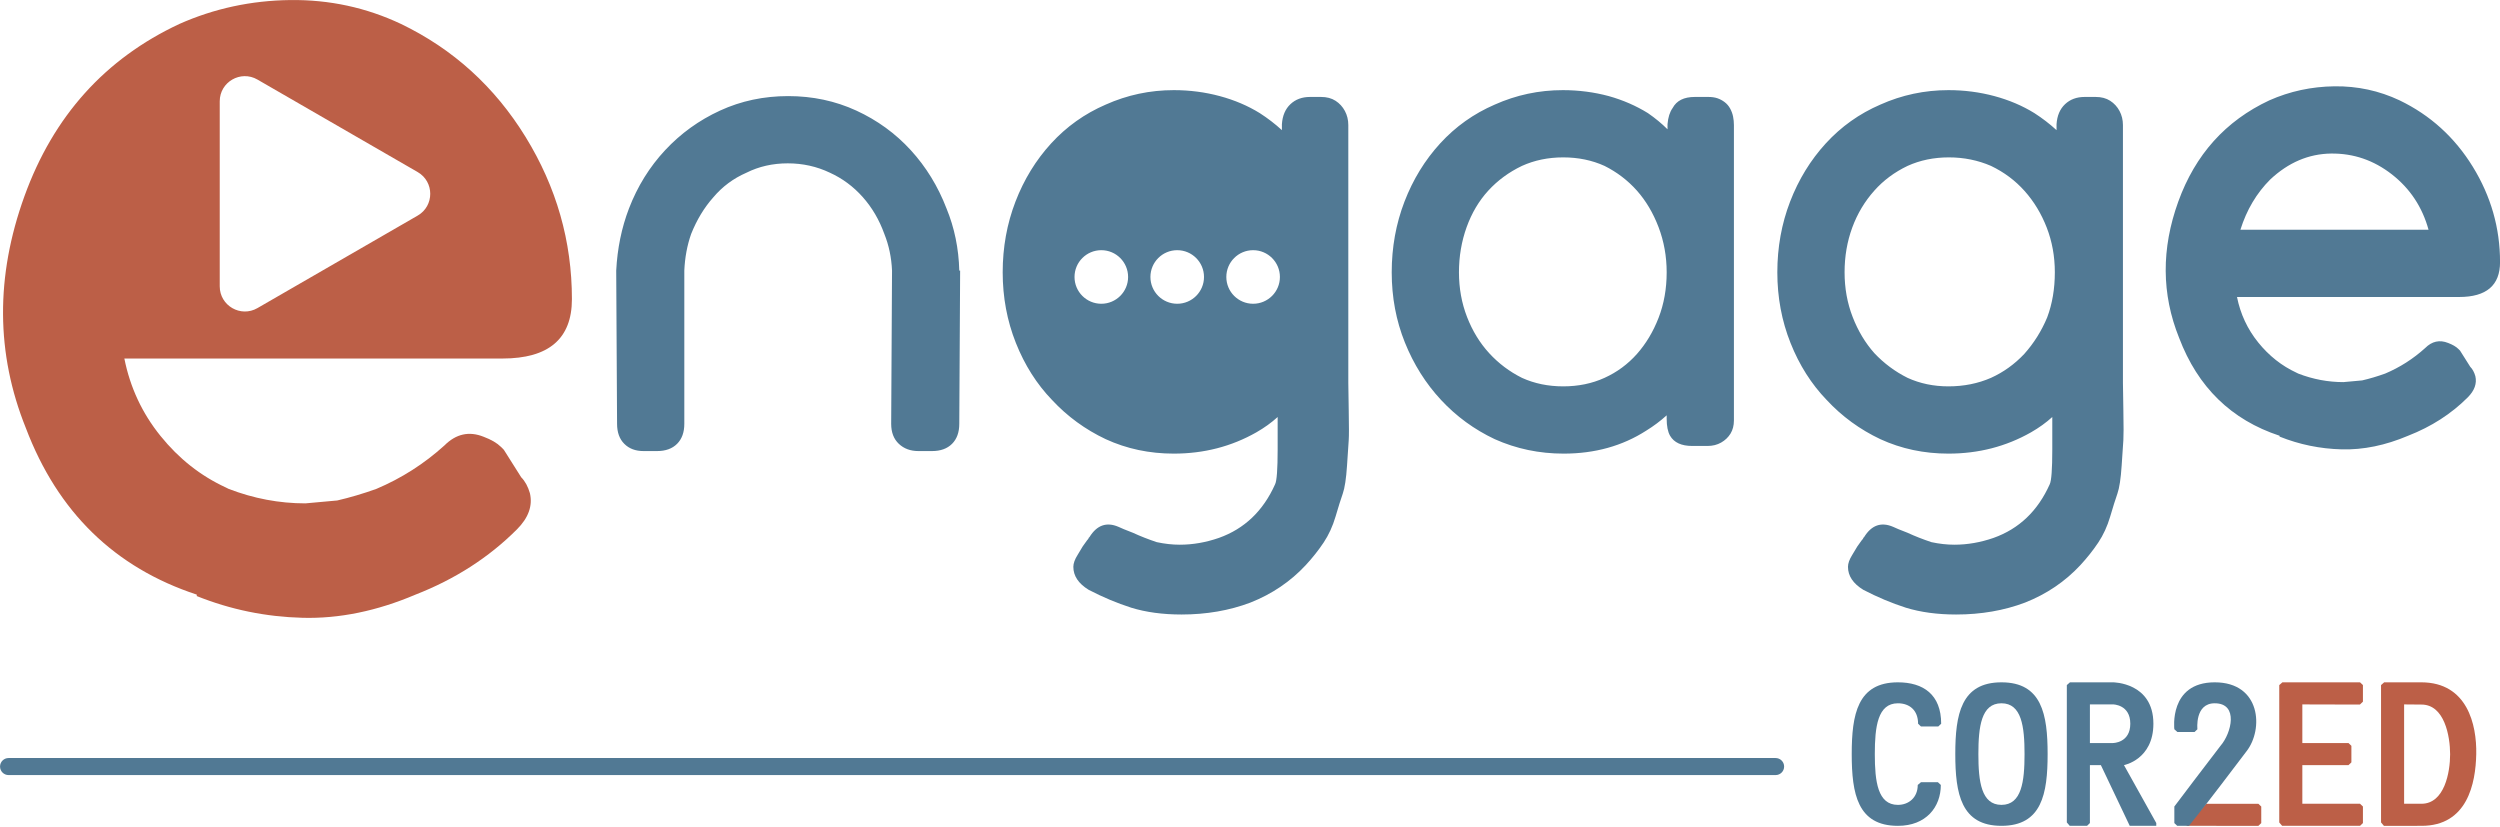 <?xml version="1.0" encoding="UTF-8" standalone="no"?>
<!DOCTYPE svg PUBLIC "-//W3C//DTD SVG 1.1//EN" "http://www.w3.org/Graphics/SVG/1.1/DTD/svg11.dtd">
<svg width="100%" height="100%" viewBox="0 0 1729 572" version="1.1" xmlns="http://www.w3.org/2000/svg" xmlns:xlink="http://www.w3.org/1999/xlink" xml:space="preserve" xmlns:serif="http://www.serif.com/" style="fill-rule:evenodd;clip-rule:evenodd;stroke-linejoin:round;stroke-miterlimit:2;">
    <g transform="matrix(4.167,0,0,4.167,-342.833,-203.92)">
        <path d="M461.083,162.183L460.563,162.641L460.563,185.44L461.043,186.001L473.971,186.001L474.451,185.544L474.451,182.797L473.971,182.338L464.394,182.338L464.394,175.925L472.056,175.925L472.536,175.467L472.536,172.719L472.056,172.261L464.394,172.261L464.394,165.849L473.945,165.874L474.451,165.391L474.451,162.641L473.971,162.183L461.083,162.183Z" style="fill:rgb(188,95,71);fill-rule:nonzero;"/>
        <path d="M484.159,162.183L477.975,162.184L477.456,162.642L477.456,185.438L477.934,186.003L484.159,186.001C491.795,186.025 493.163,178.947 493.258,174.092C493.353,169.235 491.795,162.208 484.159,162.183ZM481.286,165.849C481.286,165.849 483.201,165.879 484.133,165.873C487.99,165.847 488.919,171.114 488.922,174.116C488.924,177.118 487.99,182.337 484.159,182.337C483.201,182.337 481.286,182.338 481.286,182.338L481.286,165.849Z" style="fill:rgb(188,95,71);fill-rule:nonzero;"/>
        <path d="M445.134,185.999L457.096,186.004L457.575,185.546L457.575,182.798L457.096,182.34L448.441,182.34L445.134,185.999Z" style="fill:rgb(188,95,71);fill-rule:nonzero;"/>
        <path d="M397.268,162.183C390.562,162.183 389.606,167.516 389.606,174.093C389.606,180.67 390.564,186.002 397.268,186.002C401.951,186.002 404.393,182.881 404.393,179.216L403.906,178.758L401.099,178.76L400.562,179.217C400.562,181.308 399.065,182.523 397.268,182.523C393.917,182.523 393.437,178.646 393.437,174.094C393.437,169.541 393.917,165.663 397.268,165.663C399.208,165.663 400.62,166.827 400.62,169.054L401.099,169.512L403.972,169.512L404.451,169.054C404.451,164.195 401.459,162.183 397.268,162.183Z" style="fill:rgb(81,121,148);fill-rule:nonzero;"/>
        <path d="M414.457,162.183C407.753,162.183 406.795,167.515 406.795,174.092C406.795,180.669 407.753,186.001 414.457,186.001C421.161,186.001 422.119,180.669 422.119,174.092C422.119,167.515 421.161,162.183 414.457,162.183ZM414.457,165.661C417.809,165.661 418.288,169.538 418.288,174.092C418.288,178.644 417.809,182.522 414.457,182.522C411.105,182.522 410.626,178.644 410.626,174.092C410.626,169.538 411.105,165.661 414.457,165.661Z" style="fill:rgb(81,121,148);fill-rule:nonzero;"/>
        <path d="M425.306,162.64L425.306,185.437L425.786,185.999L428.662,185.999L429.137,185.541L429.137,175.923L430.958,175.923L435.746,185.999L440.151,186.001L440.153,185.541L434.79,175.923C434.79,175.923 439.674,175.007 439.674,169.053C439.674,162.182 432.969,162.182 432.969,162.182L425.827,162.182L425.306,162.64ZM429.137,165.846L432.968,165.846C432.968,165.846 435.841,165.846 435.841,169.053C435.841,172.259 432.968,172.259 432.968,172.259L429.137,172.259L429.137,165.846Z" style="fill:rgb(81,121,148);fill-rule:nonzero;"/>
        <path d="M443.151,169.971L443.659,170.429L446.504,170.429L446.982,169.971C446.982,169.971 446.504,165.662 449.855,165.662C453.868,165.662 452.631,170.634 450.813,172.719C449.377,174.551 443.151,182.795 443.151,182.795L443.151,185.544L443.631,186.001L445.581,185.998L448.477,182.341C448.477,182.341 452.728,176.842 455.124,173.635C457.997,169.971 457.517,162.183 449.855,162.183C442.193,162.183 443.151,169.971 443.151,169.971Z" style="fill:rgb(81,121,148);fill-rule:nonzero;"/>
        <path d="M376.971,177.577L83.695,177.577C82.913,177.577 82.28,176.943 82.28,176.162C82.28,175.381 82.913,174.747 83.695,174.747L376.971,174.747C377.753,174.747 378.386,175.381 378.386,176.162C378.386,176.943 377.753,177.577 376.971,177.577Z" style="fill:rgb(81,121,148);fill-rule:nonzero;"/>
        <path d="M177.195,98.586C177.195,88.971 174.629,79.997 169.502,71.662C164.371,63.33 157.482,57.08 148.828,52.911C143.059,50.188 136.929,48.866 130.438,48.944C123.947,49.027 117.817,50.349 112.048,52.911C99.704,58.681 91.133,68.218 86.324,81.518C81.517,94.823 81.595,107.642 86.565,119.981C91.853,133.924 101.309,143.141 114.932,147.627L114.932,147.867C120.54,150.113 126.389,151.315 132.481,151.473C138.57,151.635 144.82,150.354 151.232,147.627C157.802,145.065 163.41,141.459 168.06,136.808C169.983,134.886 170.704,132.884 170.224,130.799C169.9,129.681 169.42,128.797 168.781,128.155L165.896,123.587C165.735,123.429 165.573,123.268 165.416,123.106C164.773,122.468 163.812,121.904 162.531,121.424C160.127,120.462 157.963,120.943 156.04,122.866C152.675,125.912 148.907,128.316 144.742,130.078C142.495,130.882 140.332,131.52 138.251,132.001C136.486,132.163 134.724,132.324 132.962,132.482C128.634,132.482 124.387,131.682 120.221,130.078L119.74,129.837C115.571,127.914 111.965,125.071 108.923,121.303C105.876,117.54 103.874,113.25 102.913,108.442L165.656,108.442C173.349,108.442 177.195,105.159 177.195,98.586ZM151.595,84.719L124.999,100.074C122.219,101.678 118.743,99.671 118.743,96.461L118.743,65.751C118.743,62.54 122.219,60.534 124.999,62.14L151.595,77.494C154.376,79.099 154.376,83.114 151.595,84.719Z" style="fill:rgb(188,95,71);fill-rule:nonzero;"/>
        <path d="M497.207,92.436C497.207,86.785 495.699,81.511 492.686,76.612C489.671,71.716 485.622,68.043 480.535,65.592C477.144,63.992 473.542,63.215 469.727,63.261C465.912,63.31 462.309,64.087 458.918,65.592C451.664,68.983 446.627,74.588 443.801,82.405C440.975,90.224 441.021,97.758 443.942,105.01C447.05,113.204 452.607,118.621 460.614,121.258L460.614,121.398C463.91,122.719 467.347,123.426 470.928,123.517C474.507,123.613 478.18,122.859 481.948,121.258C485.809,119.751 489.105,117.633 491.839,114.899C492.968,113.769 493.392,112.593 493.11,111.368C492.921,110.709 492.637,110.19 492.262,109.813L490.567,107.128C490.472,107.037 490.377,106.941 490.284,106.847C489.906,106.472 489.341,106.14 488.59,105.857C487.176,105.292 485.904,105.575 484.774,106.705C482.797,108.496 480.582,109.909 478.133,110.943C476.813,111.415 475.542,111.791 474.319,112.074C473.281,112.168 472.246,112.264 471.21,112.356C468.667,112.356 466.171,111.887 463.722,110.943L463.44,110.803C460.989,109.672 458.87,108 457.082,105.787C455.291,103.575 454.115,101.054 453.55,98.229L490.425,98.229C494.946,98.229 497.207,96.299 497.207,92.436ZM485.34,87.067L454.115,87.067C455.15,83.771 456.799,80.992 459.06,78.732C462.073,75.906 465.44,74.471 469.162,74.422C472.882,74.376 476.248,75.531 479.264,77.884C482.277,80.239 484.301,83.301 485.34,87.067ZM434.69,121.963C434.736,121.306 434.736,119.682 434.69,117.089C434.641,114.499 434.619,112.971 434.619,112.497L434.619,69.689C434.619,68.842 434.429,68.065 434.054,67.358C433.677,66.652 433.158,66.087 432.5,65.663C431.841,65.239 431.039,65.027 430.098,65.027L428.261,65.027C426.941,65.027 425.86,65.429 425.012,66.228C424.164,67.029 423.692,68.135 423.599,69.548L423.599,70.537C422.469,69.502 421.243,68.559 419.926,67.712C417.947,66.488 415.733,65.546 413.285,64.886C410.835,64.228 408.291,63.897 405.656,63.897C401.7,63.897 397.931,64.698 394.353,66.299C390.867,67.806 387.854,69.95 385.31,72.727C382.767,75.506 380.789,78.732 379.376,82.405C377.964,86.078 377.258,89.988 377.258,94.131C377.258,98.277 377.986,102.184 379.447,105.857C380.906,109.531 382.909,112.687 385.452,115.324C387.995,118.057 390.963,120.222 394.353,121.823C397.837,123.426 401.605,124.225 405.656,124.225C410.647,124.225 415.216,123.047 419.36,120.692C420.678,119.939 421.855,119.092 422.893,118.149L422.893,123.517C422.893,126.813 422.751,128.745 422.469,129.31C420.491,133.736 417.383,136.703 413.144,138.212C410.976,138.965 408.81,139.342 406.645,139.342C405.419,139.342 404.148,139.2 402.83,138.918C401.417,138.445 400.097,137.929 398.874,137.363C397.649,136.891 396.847,136.562 396.472,136.375C394.494,135.526 392.891,136.092 391.668,138.069L391.527,138.212C391.527,138.304 391.432,138.445 391.244,138.636C391.055,138.918 390.821,139.246 390.538,139.625C390.256,140.095 389.973,140.564 389.69,141.036C389.218,141.79 388.984,142.449 388.984,143.015C388.984,144.52 389.832,145.792 391.527,146.829C393.881,148.053 396.236,149.042 398.591,149.797C401.039,150.55 403.819,150.927 406.927,150.927C411.071,150.927 414.886,150.266 418.371,148.948C421.95,147.535 425.012,145.464 427.555,142.732C428.685,141.508 429.674,140.26 430.522,138.988C431.37,137.717 432.028,136.279 432.5,134.68C432.97,133.077 433.37,131.805 433.701,130.865C434.03,129.921 434.266,128.368 434.407,126.203C434.549,124.035 434.641,122.623 434.69,121.963ZM423.316,94.131C423.316,96.864 422.893,99.359 422.046,101.619C421.102,103.879 419.831,105.906 418.23,107.694C416.627,109.39 414.791,110.709 412.72,111.649C410.552,112.593 408.199,113.062 405.656,113.062C403.205,113.062 400.945,112.593 398.874,111.649C396.801,110.615 394.965,109.248 393.364,107.553C391.856,105.857 390.655,103.857 389.761,101.548C388.865,99.242 388.419,96.769 388.419,94.131C388.419,91.496 388.843,89.023 389.69,86.714C390.538,84.407 391.761,82.358 393.364,80.568C394.869,78.873 396.706,77.509 398.874,76.471C400.945,75.531 403.229,75.058 405.726,75.058C408.221,75.058 410.552,75.531 412.72,76.471C414.886,77.509 416.747,78.897 418.301,80.639C419.855,82.383 421.078,84.407 421.974,86.714C422.868,89.023 423.316,91.496 423.316,94.131ZM369.488,120.905C369.863,120.292 370.053,119.561 370.053,118.714L370.053,69.689C370.053,69.219 370.006,68.749 369.912,68.277C369.817,67.806 369.651,67.358 369.417,66.934C369.181,66.511 368.874,66.157 368.499,65.875C368.122,65.592 367.722,65.38 367.299,65.239C366.874,65.098 366.381,65.027 365.815,65.027L363.554,65.027C361.764,65.027 360.538,65.641 359.882,66.864C359.408,67.524 359.126,68.418 359.033,69.548L359.033,70.396C358.091,69.455 357.007,68.559 355.783,67.712C353.805,66.488 351.637,65.546 349.284,64.886C346.834,64.228 344.291,63.897 341.655,63.897C337.699,63.897 333.93,64.698 330.352,66.299C326.866,67.806 323.853,69.95 321.309,72.727C318.766,75.506 316.788,78.732 315.375,82.405C313.964,86.078 313.257,89.988 313.257,94.131C313.257,98.277 313.985,102.162 315.446,105.787C316.905,109.413 318.908,112.593 321.451,115.324C323.994,118.057 326.962,120.222 330.352,121.823C333.93,123.426 337.745,124.225 341.797,124.225C346.975,124.225 351.546,122.953 355.501,120.41C356.724,119.657 357.854,118.809 358.892,117.867L358.892,118.432C358.892,119.657 359.079,120.6 359.457,121.258C360.115,122.388 361.341,122.953 363.131,122.953L365.674,122.953C366.521,122.953 367.274,122.765 367.934,122.388C368.592,122.013 369.111,121.517 369.488,120.905ZM358.892,94.131C358.892,96.864 358.443,99.383 357.549,101.689C356.653,103.998 355.452,105.998 353.947,107.694C352.439,109.39 350.648,110.709 348.578,111.649C346.506,112.593 344.22,113.062 341.725,113.062C339.228,113.062 336.944,112.593 334.873,111.649C332.8,110.615 330.988,109.248 329.433,107.553C327.88,105.857 326.654,103.857 325.76,101.548C324.864,99.242 324.418,96.769 324.418,94.131C324.418,91.496 324.842,88.999 325.689,86.643C326.537,84.29 327.738,82.264 329.292,80.568C330.846,78.873 332.705,77.509 334.873,76.471C336.944,75.531 339.228,75.058 341.725,75.058C344.22,75.058 346.506,75.531 348.578,76.471C350.648,77.509 352.439,78.873 353.947,80.568C355.452,82.264 356.653,84.29 357.549,86.643C358.443,88.999 358.892,91.496 358.892,94.131ZM306.123,121.963C306.171,121.306 306.171,119.682 306.123,117.089C306.075,114.499 306.053,112.971 306.053,112.497L306.053,69.689C306.053,68.842 305.863,68.065 305.487,67.358C305.11,66.652 304.591,66.087 303.933,65.663C303.273,65.239 302.472,65.027 301.531,65.027L299.695,65.027C298.375,65.027 297.293,65.429 296.445,66.228C295.597,67.029 295.125,68.135 295.032,69.548L295.032,70.537C293.902,69.502 292.677,68.559 291.359,67.712C289.381,66.488 287.167,65.546 284.718,64.886C282.268,64.228 279.725,63.897 277.089,63.897C273.133,63.897 269.365,64.698 265.786,66.299C262.3,67.806 259.286,69.95 256.743,72.727C254.201,75.506 252.223,78.732 250.81,82.405C249.397,86.078 248.69,89.988 248.69,94.131C248.69,98.277 249.419,102.184 250.88,105.857C252.34,109.531 254.342,112.687 256.885,115.324C259.428,118.057 262.395,120.222 265.786,121.823C269.27,123.426 273.038,124.225 277.089,124.225C282.08,124.225 286.648,123.047 290.794,120.692C292.112,119.939 293.288,119.092 294.326,118.149L294.326,123.517C294.326,126.813 294.185,128.745 293.902,129.31C291.924,133.736 288.816,136.703 284.577,138.212C282.409,138.965 280.244,139.342 278.078,139.342C276.853,139.342 275.581,139.2 274.263,138.918C272.85,138.445 271.53,137.929 270.307,137.363C269.082,136.891 268.281,136.562 267.905,136.375C265.927,135.526 264.325,136.092 263.102,138.069L262.96,138.212C262.96,138.304 262.865,138.445 262.678,138.636C262.488,138.918 262.254,139.246 261.971,139.625C261.689,140.095 261.406,140.564 261.124,141.036C260.651,141.79 260.417,142.449 260.417,143.015C260.417,144.52 261.265,145.792 262.96,146.829C265.314,148.053 267.669,149.042 270.025,149.797C272.473,150.55 275.252,150.927 278.36,150.927C282.504,150.927 286.319,150.266 289.805,148.948C293.383,147.535 296.445,145.464 298.988,142.732C300.119,141.508 301.108,140.26 301.955,138.988C302.803,137.717 303.461,136.279 303.933,134.68C304.404,133.077 304.803,131.805 305.134,130.865C305.464,129.921 305.699,128.368 305.841,126.203C305.982,124.035 306.075,122.623 306.123,121.963ZM269.505,94.906C269.505,97.362 267.514,99.352 265.058,99.352C262.603,99.352 260.612,97.362 260.612,94.906C260.612,92.451 262.603,90.46 265.058,90.46C267.514,90.46 269.505,92.451 269.505,94.906ZM282.103,94.906C282.103,97.362 280.112,99.352 277.657,99.352C275.201,99.352 273.21,97.362 273.21,94.906C273.21,92.451 275.201,90.46 277.657,90.46C280.112,90.46 282.103,92.451 282.103,94.906ZM294.701,94.906C294.701,97.362 292.71,99.352 290.255,99.352C287.799,99.352 285.808,97.362 285.808,94.906C285.808,92.451 287.799,90.46 290.255,90.46C292.71,90.46 294.701,92.451 294.701,94.906ZM241.486,119.28L241.627,93.849L241.486,93.849C241.391,90.176 240.684,86.738 239.366,83.535C237.953,79.862 235.975,76.637 233.432,73.857C230.889,71.08 227.873,68.89 224.39,67.288C220.904,65.687 217.136,64.886 213.087,64.886C209.036,64.886 205.268,65.687 201.784,67.288C198.298,68.89 195.261,71.08 192.671,73.857C190.079,76.637 188.079,79.862 186.666,83.535C185.441,86.738 184.735,90.176 184.547,93.849L184.688,119.28C184.688,120.692 185.088,121.801 185.889,122.6C186.689,123.4 187.748,123.801 189.068,123.801L191.329,123.801C192.742,123.801 193.848,123.4 194.649,122.6C195.448,121.801 195.85,120.692 195.85,119.28L195.85,93.849C195.943,91.683 196.32,89.659 196.98,87.774C197.921,85.42 199.146,83.394 200.654,81.698C202.159,79.91 203.996,78.544 206.164,77.601C208.235,76.566 210.52,76.047 213.016,76.047C215.511,76.047 217.842,76.566 220.01,77.601C222.081,78.544 223.895,79.886 225.449,81.628C227.004,83.372 228.205,85.42 229.052,87.774C229.805,89.659 230.229,91.683 230.324,93.849L230.183,119.28C230.183,120.692 230.606,121.801 231.454,122.6C232.302,123.4 233.384,123.801 234.704,123.801L236.964,123.801C238.377,123.801 239.483,123.4 240.285,122.6C241.084,121.801 241.486,120.692 241.486,119.28Z" style="fill:rgb(81,121,148);fill-rule:nonzero;"/>
    </g>
</svg>
